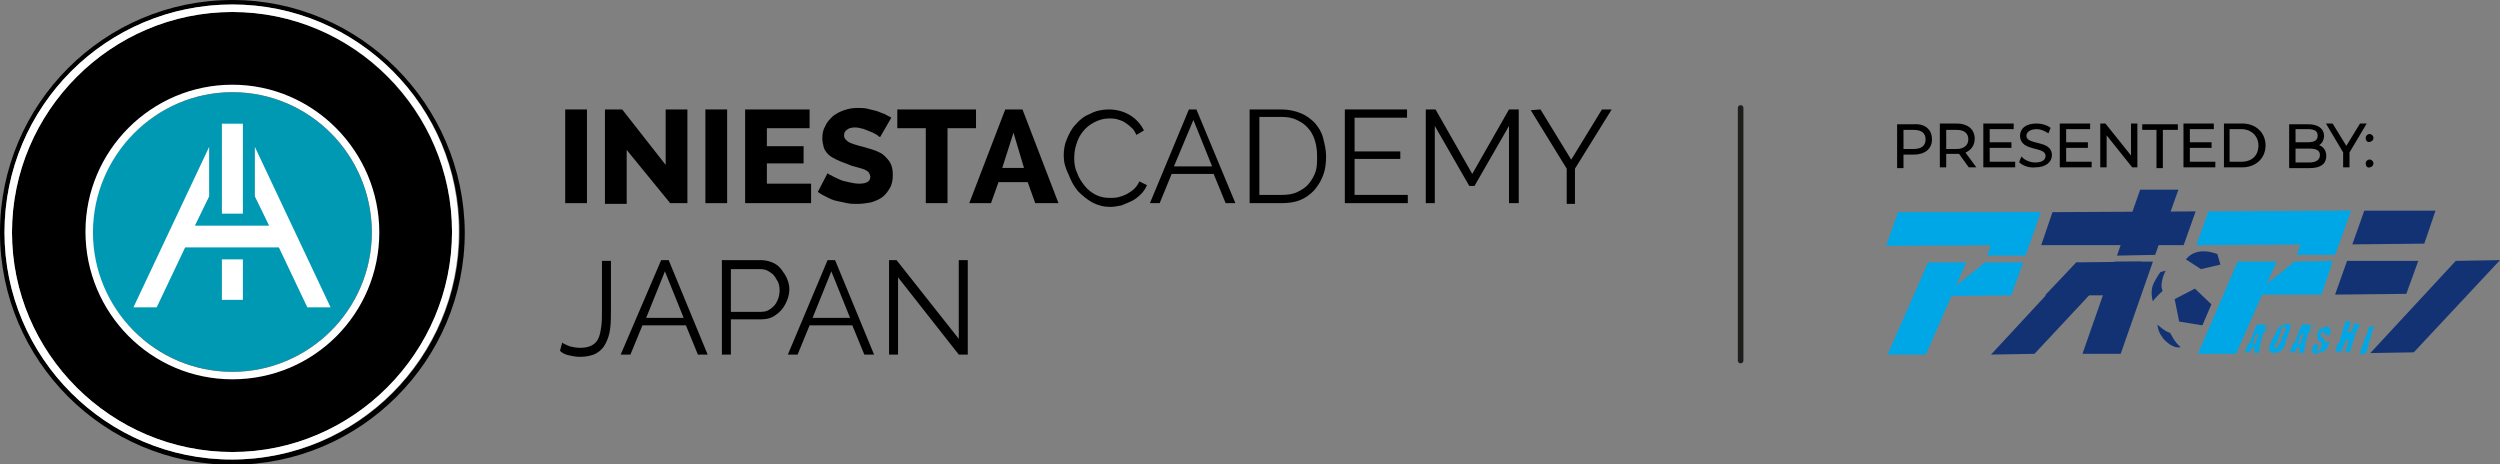 <svg xmlns="http://www.w3.org/2000/svg" xmlns:xlink="http://www.w3.org/1999/xlink" id="Capa_1" x="0px" y="0px" viewBox="0 0 333.5 61.9" style="enable-background:new 0 0 333.5 61.9;" xml:space="preserve"><rect x="0" y="0" width="333.5" height="61.9" fill="#808080" stroke="none"/><style type="text/css">	.st0{fill:#123274;}	.st1{fill:#00A7E7;}	.st2{fill:#FFFFFF;}	.st3{fill:#0099B3;}	.st4{fill:none;stroke:#1D1D1B;stroke-width:0.742;stroke-linecap:round;stroke-miterlimit:10;}	.st5{fill:none;}	.st6{enable-background:new    ;}	.st7{stroke:#000000;stroke-width:0.25;stroke-miterlimit:10;}</style><g>	<g>		<polygon class="st0" points="323.4,32.5 313.8,32.6 315.4,28.1 324.9,28.1   "></polygon>		<polygon class="st0" points="321,39.2 311.5,39.3 313.1,34.8 322.6,34.8   "></polygon>		<polygon class="st0" points="333.5,34.7 322,47 316.2,47.1 327.6,34.8   "></polygon>	</g>	<g>		<polygon class="st0" points="291.3,32.7 272.3,32.7 273.8,28.3 292.9,28.2   "></polygon>		<polygon class="st0" points="284,39.4 272.8,39.4 277,35 285.6,34.9   "></polygon>		<polygon class="st0" points="281.3,36.6 271.4,47.2 265.6,47.3 277,35   "></polygon>		<polygon class="st0" points="290.6,25.3 287.5,34 282.4,34.1 285.5,25.3   "></polygon>		<polygon class="st0" points="287.2,34.9 282.9,47.2 277.8,47.2 282.1,34.9   "></polygon>	</g>	<g>		<polygon class="st1" points="270.7,32.7 251.6,32.8 253.2,28.3 272.2,28.3   "></polygon>		<polygon class="st1" points="268.3,39.4 259.2,39.5 264.8,35 269.9,35   "></polygon>		<polygon class="st1" points="272.2,28.3 270.2,34.1 265.1,34.1 267.1,28.3   "></polygon>		<polygon class="st1" points="262.3,35 256.9,47.3 251.8,47.3 257.2,35   "></polygon>	</g>	<g>		<polygon class="st1" points="312,32.6 293,32.7 294.6,28.2 313.6,28.1   "></polygon>		<polygon class="st1" points="309.7,39.3 300.6,39.3 306.1,34.9 311.2,34.8   "></polygon>		<polygon class="st1" points="313.6,28.1 311.5,34 306.4,34 308.5,28.2   "></polygon>		<polygon class="st1" points="303.7,34.9 298.3,47.2 293.2,47.2 298.5,34.9   "></polygon>	</g>	<g>		<polygon class="st0" points="290.1,39.9 290.7,42.9 293.8,43.4 295,40.6 292.8,38.5   "></polygon>		<path class="st0" d="M291.6,34.6l2,1.3l2.6-0.6l-0.4-1.4C295.8,33.9,293.1,32.7,291.6,34.6z"></path>		<path class="st0" d="M287.8,43.3c0,0,1.1,1,1.7,1.1c0,0,0.6,1.3,1.4,1.9c0,0-0.9,0.4-2.3-1.1C288.6,45.1,287.9,44.5,287.8,43.3z"></path>		<path class="st0" d="M287.2,40.2c0,0-0.5-1.4,0.2-2.6c0,0,0.4-0.8,0.8-1.3l0.7-0.2c0,0-0.9,1.7-0.4,2.7   C288.5,38.8,287.5,39.7,287.2,40.2z"></path>	</g>	<g>		<path class="st1" d="M301.4,46.9c-0.1,0.1-0.1,0.1-0.1,0.1c-0.1,0-0.1,0.1-0.1,0.1s-0.1,0-0.3,0c-0.1,0-0.2,0-0.2,0   c0-0.1,0-0.2,0-0.3c0,0,0,0,0-0.1c0,0,0.1-0.1,0.1-0.2c0,0-0.1-0.1-0.1-0.2c0,0-0.1,0-0.2,0c-0.1,0.1-0.1,0.1-0.2,0.2l0,0   c0,0,0,0,0,0.1c0,0,0,0,0,0.1c0,0,0,0-0.1,0.2c-0.1,0-0.2,0.1-0.3,0.1c-0.1,0-0.1,0-0.2,0h-0.1c0,0-0.1,0-0.1-0.1l0.1-0.2l0,0l0,0   l0,0c0,0,0,0,0-0.1l0,0l0,0l0,0l0,0l0.1-0.2c0,0,0-0.1,0.1-0.2v-0.1V46l0,0c0,0,0,0,0.1-0.1c0,0,0-0.1,0.1-0.1l0.1-0.1l0.1-0.1   v-0.1c0,0,0,0,0-0.1c0,0,0-0.1,0.1-0.1c0,0,0,0,0-0.1c0,0,0,0,0-0.1c0,0,0,0,0-0.1l0.1-0.1c0-0.1,0-0.1,0-0.1s0,0,0.1-0.1   c0,0,0-0.1,0.1-0.1c0,0,0,0,0-0.1v-0.1c0-0.1,0.1-0.2,0.1-0.3c0,0,0.1-0.1,0.1-0.2l0.1-0.2l0.1-0.1v-0.1c0-0.1,0-0.1,0-0.1   l0.1-0.1h0.1h0.1h0.1h0.1c0,0,0.1,0,0.2,0s0.2,0,0.2,0c0.1,0,0.1,0,0.2,0s0.1,0,0.1,0.1c0,0,0,0.1,0,0.2c0,0,0,0.1,0,0.2l-0.1,0.1   c0,0,0,0.1,0,0.2c0,0.1,0,0.1-0.1,0.2c0,0.1,0,0.1-0.1,0.1c0,0,0,0,0,0.1c0,0,0,0,0,0.1l-0.1,0.2c0,0,0,0.2-0.1,0.4l-0.1,0.3   c0,0,0,0.1,0,0.2l-0.1,0.1c0,0,0,0.1,0,0.2c0,0,0,0.1,0,0.2c0,0.1,0,0.2-0.1,0.2l0,0v0.1v0.1C301.4,46.7,301.4,46.7,301.4,46.9   C301.4,46.8,301.4,46.9,301.4,46.9z M301.2,44.9L301.2,44.9C301.2,44.8,301.2,44.8,301.2,44.9l0.1-0.2c-0.1,0-0.1,0-0.1-0.1v-0.1   c0,0,0,0-0.1,0c0,0,0,0-0.1,0.1v0.1c-0.1,0.1-0.2,0.1-0.2,0.2c0,0.1,0,0.1,0,0.1s0,0-0.1,0.1c0,0,0,0,0,0.1l0,0c0,0,0,0,0,0.1l0,0   c0,0,0,0,0,0.1v0.1c0,0.1-0.1,0.1-0.1,0.2c0,0.1,0,0.1,0,0.2l0,0c0.1,0,0.1,0,0.2,0c0.1-0.1,0.2-0.3,0.2-0.4v-0.1c0,0,0-0.1,0-0.2   c0-0.1,0-0.1,0.1-0.2C301.2,45,301.2,45,301.2,44.9z M301.3,46.6L301.3,46.6h-0.1h-0.1l0,0l0,0c0,0,0,0,0.1,0   C301.2,46.7,301.2,46.6,301.3,46.6L301.3,46.6z M302.1,44.2c0,0,0-0.1,0.1-0.1s0.1-0.1,0.1-0.1s0.1,0,0.1,0.1c0,0,0,0.1-0.1,0.1   C302.2,44.3,302.2,44.3,302.1,44.2C302.1,44.3,302.1,44.3,302.1,44.2z M302.5,43.7C302.6,43.7,302.6,43.8,302.5,43.7   C302.5,43.8,302.5,43.8,302.5,43.7c0,0.1,0,0.1-0.1,0.1c0,0,0,0-0.1-0.1l0,0C302.4,43.8,302.4,43.8,302.5,43.7L302.5,43.7z    M302.6,43.5L302.6,43.5c0,0.1-0.1,0.1-0.1,0.1c-0.1,0-0.1,0-0.1-0.1l0,0C302.5,43.5,302.6,43.5,302.6,43.5z M302.9,43.2   L302.9,43.2L302.9,43.2c0,0.1,0,0.1-0.1,0.1h-0.1l0,0c0,0,0,0-0.1,0l-0.1,0.1l0,0c0,0,0-0.1,0.1-0.1h0.1   C302.8,43.2,302.8,43.2,302.9,43.2L302.9,43.2z M302.6,43L302.6,43C302.7,43,302.7,43,302.6,43c0.1-0.1,0.1,0,0.1,0   C302.7,43.1,302.7,43.1,302.6,43C302.6,43.1,302.6,43.1,302.6,43z"></path>		<path class="st1" d="M304.9,45.8c-0.1,0.1-0.1,0.1-0.1,0.2c0,0,0,0.1-0.1,0.2c0,0,0,0.1-0.1,0.2c0,0.1-0.1,0.1-0.1,0.2l-0.1,0.1   c0,0.1-0.1,0.1-0.1,0.1h-0.1l-0.1,0.1c-0.1,0-0.2,0-0.3,0.1c0,0-0.1,0-0.2,0.1c-0.1,0-0.2,0-0.3,0c-0.1,0-0.2-0.1-0.4-0.2   c-0.1,0-0.2-0.1-0.2-0.3c0-0.1,0-0.2,0-0.3l0.1-0.2c0-0.3,0.1-0.4,0.1-0.4c0.1,0,0.1-0.1,0.2-0.1l-0.1-0.1v-0.1l0.1-0.1v-0.1l0,0   c0,0,0,0,0.1-0.1l0.1-0.1c0-0.1,0-0.1,0.1-0.2l0.1-0.2c0.1-0.1,0.1-0.2,0.1-0.2s0,0,0-0.1l0,0c0-0.1,0.1-0.1,0.2-0.2V44   c0,0,0-0.1,0.1-0.2c0,0,0.1-0.1,0.2-0.2c0.1-0.1,0.2-0.2,0.3-0.2c0.1,0,0.2,0,0.3-0.1c0.1,0,0.2,0,0.3-0.1c0.1,0,0.1,0,0.2,0   s0.1,0.1,0.1,0.1c0.1,0,0.2,0,0.2,0s0.1,0.1,0.1,0.2c0,0.1-0.1,0.1-0.1,0.2v0.1v0.1c0,0.1,0,0.1,0,0.2c0,0,0,0.1-0.1,0.1   c0,0.1-0.1,0.1-0.1,0.1l0,0v0.1c0,0-0.1,0.1-0.1,0.2c0,0,0,0.1,0,0.2c-0.1,0.2-0.2,0.3-0.2,0.4c0,0.1,0,0.2,0,0.2l-0.1,0.1v0.1   v0.1C304.9,45.7,304.9,45.7,304.9,45.8z M304.3,45.4C304.3,45.3,304.3,45.3,304.3,45.4c0.1-0.1,0.1-0.1,0.1-0.2c0,0,0,0,0-0.1   s0-0.1,0-0.1v-0.1c0,0,0-0.1,0.1-0.1l0.1-0.1v-0.1c0-0.1,0.1-0.2,0.2-0.4c0-0.1,0.1-0.1,0.1-0.2c0-0.1,0-0.1,0-0.2   c0-0.1-0.1-0.2-0.2-0.2c0,0-0.1,0-0.2,0l-0.1,0.1c0,0.1-0.1,0.2-0.1,0.3v0.1c0,0,0,0,0,0.1c-0.1,0.2-0.2,0.4-0.2,0.5   s0,0.2-0.1,0.3c0,0.1-0.1,0.2-0.1,0.3c-0.1,0.2-0.1,0.3-0.2,0.4c0,0,0,0.1-0.1,0.1l-0.1,0.1V46c-0.1,0.1-0.1,0.2-0.1,0.3v0.1l0,0   c0.1,0,0.2,0,0.3,0c0.1,0,0.2-0.1,0.2-0.2c0,0,0,0,0-0.1L304,46c0-0.1,0-0.1,0-0.1s0-0.1,0.1-0.1l0.1-0.1v-0.1l0,0   c0,0,0,0,0.1-0.1S304.4,45.4,304.3,45.4C304.3,45.5,304.3,45.4,304.3,45.4z M303.7,45.3C303.6,45.3,303.6,45.3,303.7,45.3   c-0.1,0-0.1,0-0.2,0l0,0l0,0l0,0l0,0C303.5,45.4,303.6,45.4,303.7,45.3L303.7,45.3z M303.6,45C303.6,45.1,303.6,45.1,303.6,45   C303.6,45.1,303.6,45.1,303.6,45C303.6,45.1,303.6,45.1,303.6,45C303.7,45.1,303.7,45.1,303.6,45L303.6,45   C303.7,45.1,303.7,45.1,303.6,45L303.6,45z M304.2,44.2L304.2,44.2C304.2,44.2,304.1,44.2,304.2,44.2L304.2,44.2L304.2,44.2   C304.1,44.2,304.1,44.2,304.2,44.2C304.1,44.2,304.1,44.2,304.2,44.2z"></path>		<path class="st1" d="M307.4,46.9c-0.1,0.1-0.1,0.1-0.1,0.1c-0.1,0-0.1,0.1-0.1,0.1s-0.1,0-0.3,0c-0.1,0-0.2,0-0.2,0   c0-0.1,0-0.2,0-0.3c0,0,0,0,0-0.1c0,0,0.1-0.1,0.1-0.2c0,0-0.1-0.1-0.1-0.2c0,0-0.1,0-0.2,0c-0.1,0.1-0.1,0.1-0.2,0.2l0,0   c0,0,0,0,0,0.1c0,0,0,0,0,0.1c0,0,0,0-0.1,0.2c-0.1,0-0.2,0.1-0.3,0.1c-0.1,0-0.1,0-0.2,0h-0.1c0,0-0.1,0-0.1-0.1l0.1-0.2l0,0l0,0   l0,0c0,0,0,0,0-0.1l0,0l0,0l0,0l0,0l0.1-0.2c0,0,0-0.1,0.1-0.2v-0.1V46l0,0c0,0,0,0,0.1-0.1c0,0,0-0.1,0.1-0.1l0.1-0.1l0.1-0.1   v-0.1c0,0,0,0,0-0.1c0,0,0-0.1,0.1-0.1c0,0,0,0,0-0.1c0,0,0,0,0-0.1c0,0,0,0,0-0.1l0.1-0.1c0-0.1,0-0.1,0-0.1s0,0,0.1-0.1   c0,0,0-0.1,0.1-0.1c0,0,0,0,0-0.1v-0.1c0-0.1,0.1-0.2,0.1-0.3c0,0,0.1-0.1,0.1-0.2l0.1-0.2l0.1-0.1v-0.1c0-0.1,0-0.1,0-0.1   l0.1-0.1h0.1h0.1h0.1h0.1c0,0,0.1,0,0.2,0s0.2,0,0.2,0c0.1,0,0.1,0,0.2,0s0.1,0,0.1,0.1c0,0,0,0.1,0,0.2c0,0,0,0.1,0,0.2l-0.1,0.1   c0,0,0,0.1,0,0.2c0,0.1,0,0.1-0.1,0.2c0,0.1,0,0.1-0.1,0.1c0,0,0,0,0,0.1c0,0,0,0,0,0.1l-0.1,0.2c0,0,0,0.2-0.1,0.4l-0.1,0.3   c0,0,0,0.1,0,0.2l-0.1,0.1c0,0,0,0.1,0,0.2c0,0,0,0.1,0,0.2c0,0.1,0,0.2-0.1,0.2l0,0v0.1v0.1C307.4,46.7,307.4,46.7,307.4,46.9   C307.4,46.8,307.5,46.8,307.4,46.9z M307.2,44.9L307.2,44.9C307.2,44.8,307.2,44.8,307.2,44.9l0.1-0.2c-0.1,0-0.1,0-0.1-0.1v-0.1   c0,0,0,0-0.1,0c0,0,0,0-0.1,0.1v0.1c-0.1,0.1-0.2,0.1-0.2,0.2c0,0.1,0,0.1,0,0.1s0,0-0.1,0.1c0,0,0,0,0,0.1l0,0c0,0,0,0,0,0.1l0,0   c0,0,0,0,0,0.1v0.1c0,0.1-0.1,0.1-0.1,0.2c0,0.1,0,0.1,0,0.2l0,0c0.1,0,0.1,0,0.2,0c0.1-0.1,0.2-0.3,0.2-0.4v-0.1c0,0,0-0.1,0-0.2   c0-0.1,0-0.1,0.1-0.2C307.2,45,307.3,45,307.2,44.9z M307.3,46.6C307.3,46.5,307.3,46.5,307.3,46.6h-0.1h-0.1l0,0l0,0   c0,0,0,0,0.1,0C307.2,46.6,307.2,46.6,307.3,46.6L307.3,46.6z M308.1,44.2c0,0,0-0.1,0.1-0.1s0.1-0.1,0.1-0.1h0.1   c0,0,0,0.1-0.1,0.1C308.2,44.2,308.2,44.3,308.1,44.2C308.1,44.3,308.1,44.2,308.1,44.2z M308.6,43.7L308.6,43.7   C308.6,43.8,308.6,43.8,308.6,43.7c0,0.1,0,0.1-0.1,0.1c0,0,0,0-0.1-0.1l0,0C308.4,43.8,308.5,43.7,308.6,43.7L308.6,43.7z    M308.7,43.5L308.7,43.5c0,0.1-0.1,0.1-0.1,0.1c-0.1,0-0.1,0-0.1-0.1l0,0C308.6,43.5,308.6,43.5,308.7,43.5z M308.9,43.2   L308.9,43.2L308.9,43.2c0,0.1,0,0.1-0.1,0.1h-0.1l0,0c0,0,0,0-0.1,0l-0.1,0.1l0,0c0,0,0-0.1,0.1-0.1h0.1   C308.8,43.2,308.8,43.2,308.9,43.2L308.9,43.2z M308.7,43L308.7,43L308.7,43c0.1-0.1,0.1,0,0.1,0C308.8,43,308.7,43.1,308.7,43   C308.7,43.1,308.7,43,308.7,43z"></path>		<path class="st1" d="M310.8,45.6c0,0.1-0.1,0.1-0.1,0.2c-0.1,0.1-0.1,0.3-0.2,0.4c0,0.1,0,0.2-0.1,0.3c0,0-0.1,0.1-0.2,0.2   c0,0,0,0.1-0.1,0.1c0,0-0.1,0-0.2,0.1l-0.2,0.1h-0.3c0,0,0,0-0.1,0.1c0,0-0.1,0-0.2,0.1c0,0-0.1,0-0.2,0s-0.1,0-0.2,0v-0.1h-0.1   c0,0,0,0-0.1-0.1c0-0.1,0-0.1-0.1-0.1c0-0.1,0-0.1,0-0.1l0.1-0.1v-0.1v-0.1v-0.1c0-0.1,0-0.1,0.1-0.3c0-0.1,0.1-0.2,0.2-0.2   c0,0,0,0,0.1,0c0,0.1,0.1,0.1,0.1,0.1h0.1c0.1,0,0.1,0,0.1,0c0.1,0,0.1,0,0.1,0.1c0,0-0.1,0.1-0.1,0.2c0,0.1,0,0.1-0.1,0.2   c0,0.2,0,0.3,0,0.3h0.2c0,0,0.1-0.1,0.2-0.1c0,0,0.1-0.1,0.1-0.2c0-0.1,0-0.2,0.1-0.4c0-0.2,0-0.3,0-0.3l0,0c0,0,0,0,0-0.1   c0,0,0,0-0.1,0l0,0c0,0,0,0,0-0.1l0,0h-0.1c0,0,0-0.1-0.1-0.1h-0.1c0,0,0-0.1-0.1-0.1c0-0.1,0-0.1,0-0.2v-0.1c0,0,0-0.1-0.1-0.1   v-0.1c0,0,0,0,0-0.1v-0.1c0-0.1,0-0.1,0-0.2l0.1-0.1c0-0.1,0.1-0.1,0.1-0.1s0,0,0-0.1v-0.1c0.1-0.1,0.1-0.1,0.1-0.1l0,0l0,0   c0-0.1,0.1-0.2,0.3-0.2c0.1,0,0.1,0,0.2-0.1c0,0,0.1-0.1,0.2-0.1c0,0,0,0,0.1,0l0,0h0.1c0.1,0,0.1,0,0.1,0c0.1,0,0.2,0,0.3,0.1   c0.1,0.1,0.2,0.1,0.2,0.2l0,0c0,0,0,0-0.1,0.1l0,0h0.1c0,0.1,0,0.2,0,0.3s0,0.2-0.1,0.3c0,0,0,0-0.1,0.1c0,0,0,0-0.1,0h-0.1h-0.1   c-0.1,0-0.1,0-0.1,0s-0.1,0-0.1,0.1v-0.1c0,0-0.1,0-0.1-0.1v-0.1v-0.1v-0.1l-0.1-0.1h-0.1c0,0,0,0-0.1,0l0,0h-0.1l0,0l0,0   c0,0,0,0,0.1,0.1c0,0.1-0.1,0.1-0.2,0.2v0.1v0.1l-0.1,0.1c0,0,0,0.1,0.1,0.1h0.1V45h0.1c0.1,0,0.1,0,0.1,0v0.1c0,0,0.1,0,0.1,0.1   l0,0c0,0.1,0,0.1,0.1,0.2l0,0v0.1c0,0.1,0,0.1,0,0.1s0,0.1,0.1,0.1C310.9,45.5,310.9,45.6,310.8,45.6z M309.4,46.7L309.4,46.7   L309.4,46.7L309.4,46.7L309.4,46.7z"></path>		<path class="st1" d="M313.6,46.4c0,0,0,0.1,0,0.2c0,0.1-0.1,0.2-0.1,0.3c0,0-0.1,0.1-0.2,0.1l0,0h-0.1c0,0-0.1,0-0.2,0   s-0.1,0-0.1,0l0,0c0,0,0-0.1,0-0.2v-0.1c0-0.1,0-0.1,0.1-0.2c0-0.1,0.1-0.1,0.1-0.2c0,0,0,0,0-0.1v-0.1c0,0,0,0,0-0.1l0.1-0.1   c0-0.1,0-0.1,0-0.1s0,0,0-0.1l0,0c0,0,0.1-0.1,0.1-0.2c0-0.1,0-0.1-0.1-0.2h-0.1c-0.1,0-0.1,0.1-0.2,0.2l-0.1,0.1v0.1   c0,0.1,0,0.1,0,0.2l-0.1,0.1c0,0,0,0.1-0.1,0.1c0,0,0,0.1-0.1,0.3v0.1l-0.1,0.1c0,0.1-0.1,0.1-0.1,0.2c0,0.1,0,0.1,0,0.2l0,0h-0.1   l-0.1-0.1c0,0,0,0-0.1,0c0,0,0,0-0.1,0.1l0,0l0,0c0,0,0,0,0-0.1h-0.3c0-0.1,0-0.1,0-0.1v-0.1v-0.1l0,0c0-0.1,0-0.1,0-0.1   s0,0,0.1-0.1c0,0,0,0,0-0.1v-0.1l0,0c0,0,0,0,0.1-0.1c0,0,0-0.1,0.1-0.3c0,0,0.1-0.1,0.2-0.2v-0.1c0,0,0,0,0.1-0.1v-0.1v-0.1   c0,0,0,0,0-0.1c0,0,0,0,0-0.1l0.1-0.1c0-0.1,0.1-0.1,0.1-0.2c0-0.1,0-0.1,0-0.2l0.1-0.4c0-0.1,0-0.1,0.1-0.3   c0-0.1,0.1-0.2,0.1-0.3c0.1-0.1,0.1-0.2,0.1-0.3s0.1-0.2,0.1-0.3c0,0,0.1,0,0.1-0.1c0.3,0,0.5,0.1,0.6,0.2c0,0,0,0-0.1,0.1v0.1   c0,0,0,0,0,0.1v0.1l-0.1,0.1c0,0.1-0.1,0.1-0.1,0.2c0,0.1,0,0.2,0,0.2s0,0.1-0.1,0.2c0,0.1-0.1,0.1-0.1,0.2c0,0,0,0.1,0.1,0.1   c0.2,0,0.3,0,0.4-0.1s0.1-0.2,0.2-0.3c0.1-0.2,0.1-0.3,0.1-0.3s0,0,0-0.1l0.1-0.1v-0.1v-0.1c0,0,0,0-0.1,0h-0.1c0,0,0,0-0.1,0l0,0   l-0.1,0.1l0,0c0,0,0-0.1,0.1-0.1l0,0h0.1c0.1,0,0.1,0,0.1,0l0,0l0,0c0.1-0.1,0.1-0.2,0.2-0.2c0,0,0,0,0.1,0c0,0.1,0.1,0.1,0.2,0.1   h0.1c0.1,0,0.1,0,0.2,0c0,0.1,0,0.1,0,0.1l0,0v0.1c0,0,0,0,0,0.1s0,0.2-0.1,0.2c0,0.1-0.1,0.1-0.1,0.2c-0.1,0.2-0.2,0.3-0.2,0.4   c0,0.1-0.1,0.2-0.1,0.3s0,0.2-0.1,0.3c0,0.1-0.1,0.1-0.1,0.3c0,0.1,0,0.1,0,0.2v0.1c-0.1,0.2-0.2,0.3-0.2,0.3s0,0,0,0.1l0,0   c0,0-0.1,0.1-0.1,0.2v0.1C313.7,46.3,313.6,46.4,313.6,46.4z M313.3,44.3c0.1,0,0.1-0.1,0.1-0.1s0.1,0,0.1,0.1c0,0,0,0.1-0.1,0.1   s-0.1,0.1-0.1,0.1S313.2,44.5,313.3,44.3C313.2,44.4,313.2,44.3,313.3,44.3z M313.5,44C313.5,43.9,313.5,43.9,313.5,44l0.1-0.1   c0,0,0,0,0,0.1C313.6,44,313.6,44,313.5,44L313.5,44L313.5,44z M313.5,43.8C313.5,43.8,313.6,43.8,313.5,43.8   c0.1-0.1,0.1-0.1,0.2-0.1l0,0C313.7,43.8,313.7,43.8,313.5,43.8C313.6,43.8,313.5,43.8,313.5,43.8z M313.7,43.2L313.7,43.2   C313.8,43.2,313.8,43.1,313.7,43.2c0.1-0.1,0.1,0,0.1,0C313.8,43.2,313.8,43.3,313.7,43.2C313.7,43.3,313.7,43.2,313.7,43.2z    M314,43C313.9,43,313.9,43,314,43h-0.1l0,0H314h0.1l0,0c0,0,0,0,0,0.1C314.1,43,314,43,314,43z M314.1,44.5L314.1,44.5l-0.1-0.1   c0,0,0,0-0.1,0c0,0,0,0.1-0.1,0.1l0.1,0.1C314,44.6,314.1,44.6,314.1,44.5z"></path>		<path class="st1" d="M316.6,43.4l0.1,0.1c-0.1,0.2-0.1,0.4-0.2,0.5c-0.1,0.2-0.1,0.3-0.1,0.5c0,0,0,0.1-0.1,0.2c0,0,0,0,0,0.1   c0,0,0,0,0,0.1c0,0,0,0.1-0.1,0.2l0,0c0,0,0,0,0,0.1c0,0-0.1,0.2-0.2,0.4v0.1v0.1c0,0.1,0,0.1,0,0.1c0,0.1-0.1,0.2-0.1,0.3   l-0.1,0.3c0,0.1,0,0.2-0.1,0.4c0,0-0.1,0.1-0.2,0.2c0,0,0,0,0,0.1h-0.1l0,0c0,0,0,0-0.1,0h-0.1c-0.2,0.1-0.4,0.1-0.4,0.1   c0-0.1,0-0.1,0-0.1l0.1-0.1V47c0-0.1,0-0.2,0-0.2c0-0.1,0.1-0.3,0.1-0.4c0.1-0.1,0.1-0.2,0.2-0.3V46l0.1-0.2c0,0,0,0,0-0.1   c0,0,0,0,0-0.1c0,0,0,0,0.1-0.1v-0.1c0,0,0,0,0-0.1v-0.1l0.1-0.1c0,0,0-0.1,0.1-0.2c0,0,0.1-0.1,0.1-0.2c0.1-0.2,0.1-0.4,0.2-0.7   c0-0.1,0-0.1,0-0.1c0-0.1,0.1-0.2,0.2-0.3c0,0,0.1,0,0.2,0s0.1,0,0.2,0C316.5,43.4,316.6,43.4,316.6,43.4z"></path>	</g></g><g>	<path d="M75.4,27.1V14.6h2.9v12.5H75.4z"></path>	<path d="M83.6,20v7.2h-2.9V14.6H83l5.8,7.4v-7.4h2.9v12.5h-2.3L83.6,20z"></path>	<path d="M94.1,27.1V14.6H97v12.5H94.1z"></path>	<path d="M108.2,24.6v2.5h-8.8V14.6h8.6v2.5h-5.7v2.4h4.9v2.3h-4.9v2.7h5.9V24.6z"></path>	<path d="M117.4,18.3c0,0-0.2-0.1-0.4-0.3c-0.2-0.1-0.5-0.3-0.8-0.4s-0.7-0.3-1-0.4c-0.4-0.1-0.8-0.2-1.1-0.2  c-0.5,0-0.9,0.1-1.1,0.3c-0.3,0.2-0.4,0.4-0.4,0.8c0,0.2,0.1,0.4,0.2,0.5s0.3,0.3,0.5,0.4s0.5,0.2,0.8,0.3c0.3,0.1,0.7,0.2,1.1,0.3  c0.6,0.2,1.1,0.3,1.6,0.5s0.9,0.4,1.2,0.7c0.3,0.3,0.6,0.6,0.8,1c0.2,0.4,0.3,0.9,0.3,1.5c0,0.7-0.1,1.3-0.4,1.8s-0.6,0.9-1,1.2  c-0.4,0.3-0.9,0.5-1.5,0.7c-0.6,0.1-1.2,0.2-1.8,0.2c-0.5,0-0.9,0-1.4-0.1s-0.9-0.2-1.4-0.3c-0.5-0.1-0.9-0.3-1.3-0.5  s-0.8-0.4-1.2-0.7l1.3-2.5c0.1,0.1,0.2,0.2,0.5,0.3c0.3,0.2,0.6,0.3,1,0.5s0.8,0.3,1.3,0.4s0.9,0.2,1.4,0.2c1,0,1.5-0.3,1.5-0.9  c0-0.2-0.1-0.4-0.2-0.6c-0.2-0.2-0.4-0.3-0.6-0.4c-0.3-0.1-0.6-0.2-1-0.3c-0.4-0.1-0.8-0.2-1.2-0.4c-0.6-0.2-1.1-0.4-1.5-0.6  s-0.8-0.4-1.1-0.7c-0.3-0.3-0.5-0.6-0.6-0.9c-0.1-0.4-0.2-0.8-0.2-1.2c0-0.7,0.1-1.2,0.4-1.7c0.2-0.5,0.6-0.9,1-1.3  c0.4-0.3,0.9-0.6,1.5-0.8s1.1-0.3,1.8-0.3c0.4,0,0.9,0,1.3,0.1s0.8,0.2,1.2,0.3c0.4,0.1,0.7,0.3,1.1,0.4c0.3,0.2,0.6,0.3,0.9,0.5  L117.4,18.3z"></path>	<path d="M130.2,17.1h-3.8v10h-2.9v-10h-3.8v-2.5h10.5L130.2,17.1L130.2,17.1z"></path>	<path d="M129.3,27.1l4.8-12.5h2.3l4.8,12.5h-3.1l-1-2.8h-3.9l-1,2.8H129.3z M135.2,17.7l-1.5,4.7h2.9L135.2,17.7z"></path>	<path d="M141.9,20.8c0-0.8,0.1-1.5,0.4-2.2c0.3-0.7,0.6-1.4,1.2-2c0.5-0.6,1.1-1.1,1.9-1.4c0.7-0.4,1.6-0.6,2.5-0.6  c1.1,0,2.1,0.3,2.9,0.8c0.8,0.5,1.4,1.2,1.8,2l-1,0.6c-0.2-0.4-0.4-0.8-0.7-1c-0.3-0.3-0.6-0.5-0.9-0.7c-0.3-0.2-0.7-0.3-1-0.4  c-0.4-0.1-0.7-0.1-1-0.1c-0.8,0-1.4,0.2-2,0.5s-1.1,0.7-1.5,1.2s-0.7,1-0.9,1.7c-0.2,0.6-0.3,1.2-0.3,1.9c0,0.7,0.1,1.4,0.4,2  c0.2,0.6,0.6,1.2,1,1.7s0.9,0.9,1.5,1.2c0.6,0.3,1.2,0.4,1.9,0.4c0.4,0,0.7,0,1.1-0.1c0.4-0.1,0.7-0.2,1.1-0.4  c0.3-0.2,0.7-0.4,1-0.7c0.3-0.3,0.5-0.6,0.7-1l1,0.5c-0.2,0.5-0.5,0.9-0.8,1.2c-0.4,0.4-0.8,0.7-1.2,0.9c-0.4,0.2-0.9,0.4-1.4,0.6  c-0.5,0.1-1,0.2-1.5,0.2c-0.9,0-1.6-0.2-2.4-0.6c-0.7-0.4-1.3-0.9-1.9-1.5c-0.5-0.6-0.9-1.3-1.2-2.1  C142.1,22.4,141.9,21.6,141.9,20.8z"></path>	<path d="M153.4,27.1l5.2-12.5h1l5.2,12.5h-1.3l-1.6-3.9h-5.6l-1.6,3.9H153.4z M159.2,16l-2.6,6.2h5.1L159.2,16z"></path>	<path d="M166.7,27.1V14.6h4.2c1,0,1.9,0.2,2.6,0.5c0.8,0.3,1.4,0.8,1.9,1.3c0.5,0.6,0.9,1.2,1.1,2c0.2,0.8,0.4,1.6,0.4,2.4  c0,1-0.1,1.8-0.4,2.6c-0.3,0.8-0.7,1.4-1.2,2c-0.5,0.5-1.1,1-1.9,1.3c-0.7,0.3-1.6,0.4-2.5,0.4C170.9,27.1,166.7,27.1,166.7,27.1z   M175.7,20.8c0-0.8-0.1-1.4-0.3-2.1c-0.2-0.6-0.5-1.2-0.9-1.6c-0.4-0.5-0.9-0.8-1.5-1.1c-0.6-0.3-1.3-0.4-2-0.4h-3V26h3  c0.8,0,1.5-0.1,2.1-0.4s1.1-0.6,1.5-1.1s0.7-1,0.9-1.6S175.7,21.6,175.7,20.8z"></path>	<path d="M187.8,26v1.1h-8.4V14.6h8.3v1.1h-7v4.5h6.1v1h-6.1V26H187.8z"></path>	<path d="M201.3,27.1V16.8l-4.6,8H196l-4.6-8v10.3h-1.2V14.6h1.3l4.9,8.6l4.9-8.6h1.3v12.5H201.3z"></path>	<path d="M205.5,14.6l4.1,6.7l4.1-6.7h1.3l-4.9,7.9v4.7H209v-4.7l-4.8-7.8L205.5,14.6L205.5,14.6z"></path>	<g>		<path d="M75,45.7c0.2,0.2,0.6,0.3,1,0.5c0.4,0.1,0.9,0.2,1.4,0.2c0.6,0,1.1-0.1,1.5-0.3s0.7-0.5,0.9-0.9c0.2-0.4,0.3-0.9,0.4-1.6   c0.1-0.6,0.1-1.4,0.1-2.2v-6.6h1.2v6.4c0,0.9,0,1.8-0.1,2.6s-0.3,1.4-0.6,2c-0.3,0.6-0.7,1-1.2,1.3s-1.3,0.5-2.2,0.5   c-0.6,0-1.1-0.1-1.5-0.2c-0.5-0.1-0.9-0.3-1.2-0.6L75,45.7z"></path>		<path d="M88.2,34.7h1l5.2,12.6h-1.3l-1.6-3.9h-5.8l-1.6,3.9h-1.3L88.2,34.7z M91.2,42.4l-2.5-6.2l-2.5,6.2H91.2z"></path>		<path d="M96.3,47.3V34.7h5.2c0.5,0,1,0.1,1.5,0.3s0.9,0.5,1.2,0.9c0.3,0.4,0.6,0.8,0.8,1.3c0.2,0.5,0.3,0.9,0.3,1.4   c0,0.7-0.2,1.3-0.5,1.9c-0.3,0.6-0.7,1.1-1.3,1.5c-0.5,0.4-1.2,0.6-1.9,0.6h-4.1v4.7C97.5,47.3,96.3,47.3,96.3,47.3z M97.5,41.6h4   c0.5,0,0.9-0.1,1.3-0.4c0.4-0.3,0.7-0.6,0.9-1.1c0.2-0.4,0.3-0.9,0.3-1.4s-0.1-1-0.4-1.4c-0.2-0.4-0.5-0.8-0.9-1   c-0.4-0.3-0.8-0.4-1.3-0.4h-3.9V41.6z"></path>		<path d="M110.4,34.7h1l5.2,12.6h-1.3l-1.6-3.9H108l-1.6,3.9h-1.3L110.4,34.7z M113.4,42.4l-2.5-6.2l-2.5,6.2H113.4z"></path>		<path d="M119.8,37v10.3h-1.2V34.7h1l8.3,10.5V34.7h1.2v12.6h-1.2L119.8,37z"></path>	</g>	<path d="M31,0C13.9,0,0,13.9,0,31s13.9,31,31,31s31-13.9,31-31C61.9,13.9,48,0,31,0z M31,61.3C14.2,61.3,0.6,47.7,0.6,31  C0.6,14.2,14.2,0.6,31,0.6c16.7,0,30.3,13.6,30.3,30.3C61.3,47.7,47.7,61.3,31,61.3z"></path>	<path d="M60.3,31c0,16.2-13.2,29.3-29.3,29.3C14.8,60.3,1.6,47.1,1.6,31S14.8,1.6,31,1.6C47.1,1.6,60.3,14.8,60.3,31z"></path>	<path class="st2" d="M31,0.6C14.2,0.6,0.6,14.2,0.6,31c0,16.7,13.6,30.3,30.3,30.3S61.2,47.7,61.2,31C61.3,14.2,47.7,0.6,31,0.6z   M31,60.3C14.8,60.3,1.6,47.1,1.6,31S14.8,1.6,31,1.6s29.3,13.2,29.3,29.3S47.1,60.3,31,60.3z"></path>	<path class="st3" d="M49.6,31c0,10.3-8.4,18.6-18.6,18.6S12.3,41.2,12.3,31S20.7,12.3,31,12.3S49.6,20.7,49.6,31z"></path>	<path class="st2" d="M31,11.3c-10.8,0-19.6,8.8-19.6,19.6S20.1,50.6,31,50.6S50.6,41.8,50.6,31S41.8,11.3,31,11.3z M31,49.6  c-10.3,0-18.6-8.4-18.6-18.6S20.7,12.3,31,12.3S49.6,20.7,49.6,31S41.2,49.6,31,49.6z"></path>	<path class="st2" d="M34,26.2L34,26.2L34,26.2z"></path>	<rect x="29.6" y="34.6" class="st2" width="2.8" height="5.4"></rect>	<rect x="29.6" y="16.5" class="st2" width="2.8" height="12"></rect>	<polygon class="st2" points="44.1,41 41,41 37.2,33 24.7,33 20.9,41 17.8,41 27.9,19.6 27.9,26.2 26,30.1 35.9,30.1 34,26.2   34,19.6  "></polygon></g><line class="st4" x1="232.2" y1="14.4" x2="232.2" y2="48.1"></line><rect x="252.3" y="16.3" class="st5" width="87.7" height="10.9"></rect><g class="st6">	<path class="st7" d="M257.6,18.6c0,1.2-0.9,1.9-2.3,1.9h-1.5v1.8h-0.6v-5.6h2.1C256.8,16.6,257.6,17.4,257.6,18.6z M257,18.6  c0-0.9-0.6-1.4-1.7-1.4h-1.5V20h1.5C256.5,20,257,19.4,257,18.6z"></path>	<path class="st7" d="M262.7,22.2l-1.3-1.8c-0.1,0-0.3,0-0.4,0h-1.5v1.8h-0.6v-5.6h2.1c1.4,0,2.3,0.7,2.3,1.9c0,0.9-0.5,1.5-1.3,1.8  l1.4,1.9H262.7z M262.7,18.6c0-0.9-0.6-1.4-1.7-1.4h-1.5V20h1.5C262.1,20,262.7,19.4,262.7,18.6z"></path>	<path class="st7" d="M268.7,21.7v0.5h-4v-5.6h3.8v0.5h-3.2v2h2.9v0.5h-2.9v2.1H268.7z"></path>	<path class="st7" d="M269.5,21.6l0.2-0.5c0.4,0.4,1.1,0.7,1.8,0.7c1,0,1.5-0.4,1.5-1c0-1.5-3.4-0.6-3.4-2.7c0-0.8,0.6-1.5,2.1-1.5  c0.6,0,1.3,0.2,1.7,0.5l-0.2,0.5c-0.5-0.3-1-0.5-1.5-0.5c-1,0-1.5,0.5-1.5,1c0,1.5,3.4,0.6,3.4,2.6c0,0.8-0.7,1.5-2.1,1.5  C270.8,22.3,269.9,22,269.5,21.6z"></path>	<path class="st7" d="M278.9,21.7v0.5h-4v-5.6h3.8v0.5h-3.2v2h2.9v0.5h-2.9v2.1H278.9z"></path>	<path class="st7" d="M285,16.6v5.6h-0.5l-3.6-4.5v4.5h-0.6v-5.6h0.5l3.6,4.5v-4.5H285z"></path>	<path class="st7" d="M287.9,17.2h-2v-0.5h4.5v0.5h-2v5.1h-0.6V17.2z"></path>	<path class="st7" d="M295.4,21.7v0.5h-4v-5.6h3.8v0.5H292v2h2.9v0.5H292v2.1H295.4z"></path>	<path class="st7" d="M296.8,16.6h2.3c1.8,0,3,1.2,3,2.8c0,1.6-1.2,2.8-3,2.8h-2.3V16.6z M299,21.7c1.5,0,2.4-0.9,2.4-2.3  c0-1.3-1-2.3-2.4-2.3h-1.7v4.6H299z"></path>	<path class="st7" d="M310.2,20.8c0,1-0.7,1.5-2.1,1.5h-2.6v-5.6h2.4c1.2,0,2,0.5,2,1.4c0,0.6-0.3,1.1-0.9,1.3  C309.7,19.5,310.2,20,310.2,20.8z M306.1,17.1v2h1.8c0.9,0,1.4-0.3,1.4-1s-0.5-1-1.4-1H306.1z M309.6,20.7c0-0.7-0.5-1-1.5-1h-2  v2.1h2C309,21.8,309.6,21.4,309.6,20.7z"></path>	<path class="st7" d="M313.3,20.3v1.9h-0.6v-1.9l-2.2-3.7h0.6l1.9,3.1l1.9-3.1h0.6L313.3,20.3z"></path>	<path class="st7" d="M315.7,18.4c0-0.2,0.2-0.4,0.4-0.4c0.2,0,0.4,0.2,0.4,0.4s-0.2,0.4-0.4,0.4C315.9,18.9,315.7,18.7,315.7,18.4z   M315.7,21.8c0-0.2,0.2-0.4,0.4-0.4c0.2,0,0.4,0.2,0.4,0.4c0,0.2-0.2,0.4-0.4,0.4C315.9,22.3,315.7,22.1,315.7,21.8z"></path></g></svg>